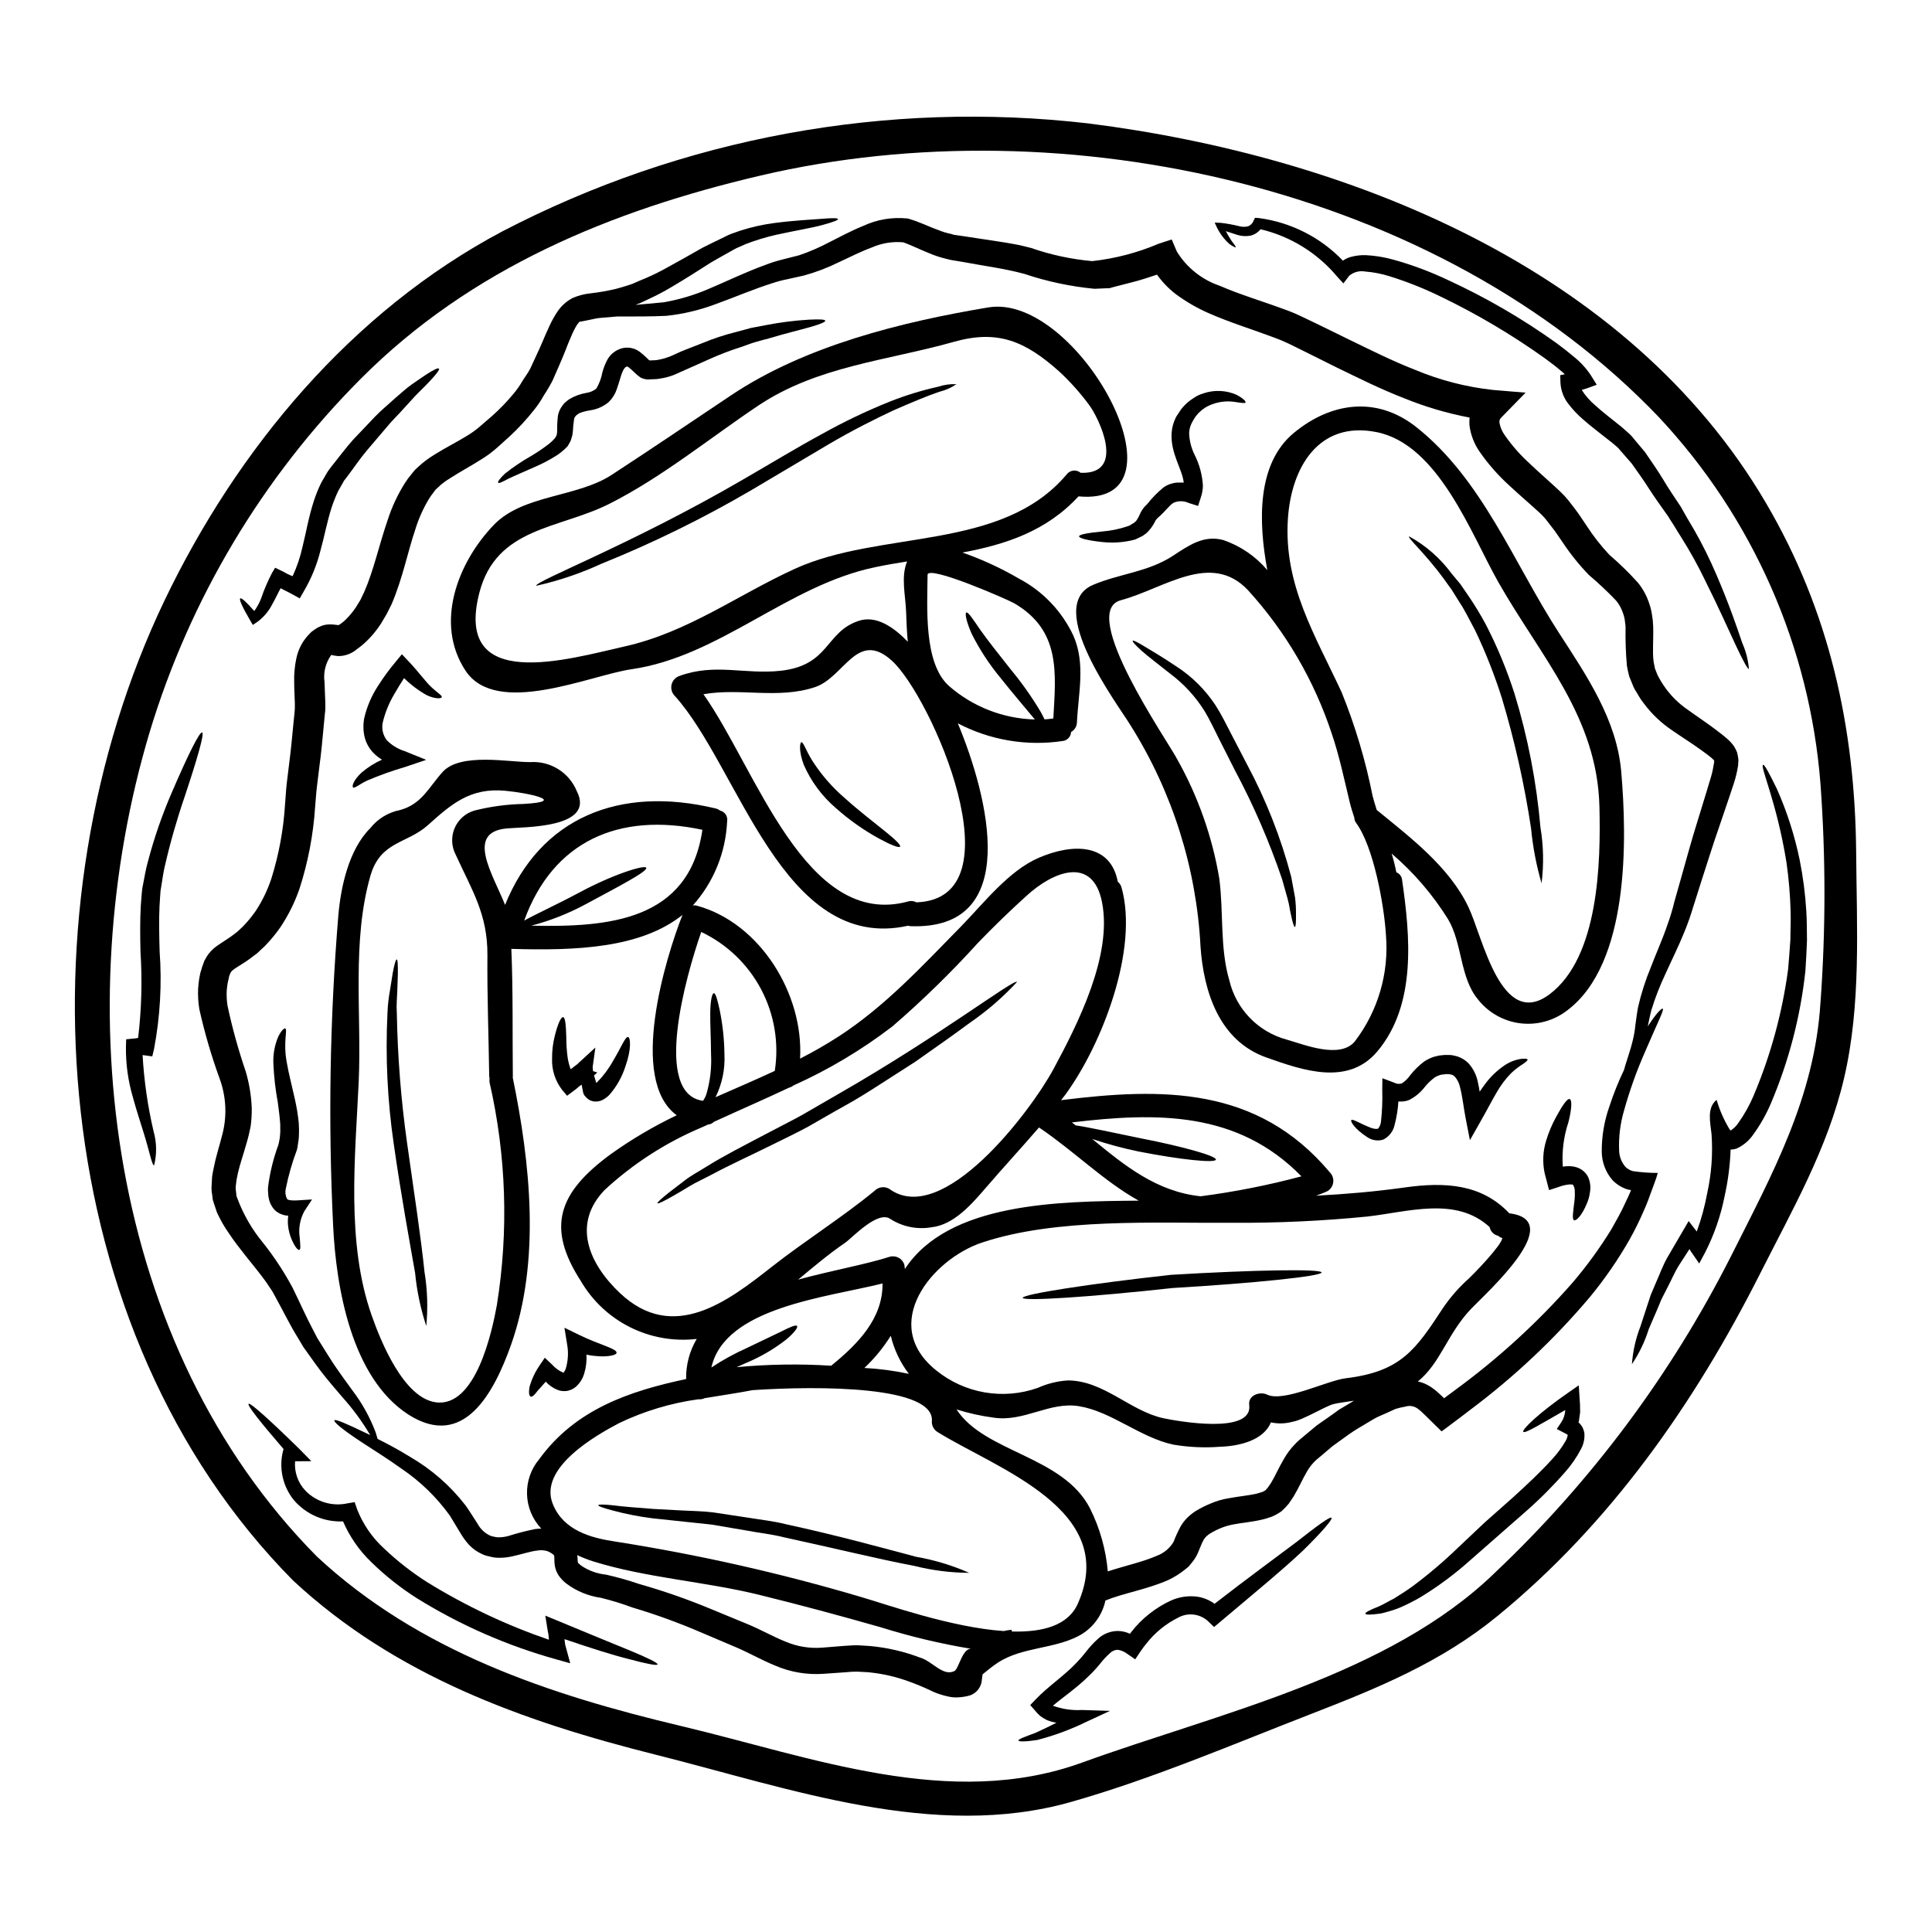 <?xml version="1.0" encoding="UTF-8"?>
<!-- Uploaded to: SVG Repo, www.svgrepo.com, Generator: SVG Repo Mixer Tools -->
<svg fill="#000000" width="800px" height="800px" version="1.1" viewBox="144 144 512 512" xmlns="http://www.w3.org/2000/svg">
 <g>
  <path d="m441.02 303.07c-11.414 3.047 12.555 37.457 14.957 42.152 5.504 9.793 9.273 20.469 11.141 31.551 1.18 8.848 0.121 18.387 2.66 26.992 0.875 3.754 2.754 7.203 5.434 9.973 2.68 2.773 6.059 4.769 9.781 5.769 4.606 1.316 14.082 5.199 18.027 0.508 6.184-8.078 9.129-18.172 8.266-28.305-0.48-7.832-3.258-23.316-7.894-29.625v-0.004c-0.305-0.391-0.473-0.875-0.477-1.371-0.449-1.379-0.895-2.754-1.223-4.125-1.465-6.07-2.754-12.258-4.754-18.145l-0.004-0.004c-4.644-14.094-12.207-27.051-22.195-38.023-9.836-10.438-22.27-0.395-33.719 2.656zm132.61 45.289c1.574 18.086 2.211 50.941-14.258 63.371v-0.004c-3.535 2.766-8.023 4.008-12.477 3.457-4.453-0.547-8.504-2.844-11.262-6.383-4.812-5.828-4.066-14.859-7.918-21.254-4.059-6.508-9.09-12.355-14.918-17.34 0.504 1.629 0.922 3.289 1.25 4.965 0.863 0.336 1.457 1.137 1.527 2.062 2.121 14.703 3.887 32.941-6.547 45.379-7.742 9.207-19.641 5.117-29.477 1.613-12.438-4.426-16.562-17.398-17.402-29.355h0.004c-1.07-20.781-7.438-40.941-18.5-58.566-3.231-5.379-23.203-31.656-9.984-37.305 7.055-2.992 14.527-3.379 21.133-7.684 4.215-2.754 8.191-5.621 13.422-4.184 4.519 1.559 8.535 4.305 11.629 7.953-2.363-12.738-2.871-28.191 7.055-36.379 9.773-8.074 21.883-9.84 32.379-1.555 17.547 13.84 25.914 36.172 37.844 54.559 7.324 11.328 15.262 22.895 16.5 36.648zm-18.949 59.113c13.062-9.863 13.543-34.977 13.184-49.684-0.566-23.824-15.453-39.578-26.812-59.547-7.176-12.676-15.844-36.469-32.254-39.727-15.398-3.082-22.633 9.473-23.496 23.047-1.133 17.461 7.234 30.762 14.293 46.008l-0.008-0.004c3.574 8.844 6.305 18 8.16 27.352 0.332 1.254 0.688 2.484 1.105 3.738 8.848 7.234 19.25 15.094 24.301 25.738 3.816 7.996 8.668 32.75 21.527 23.078z"/>
  <path d="m311.55 219.25 0.062-0.031 0.395-0.176 1.574-0.688v-0.004c2.055-0.812 4.062-1.742 6.012-2.781 3.586-1.941 7.172-3.977 10.551-5.902 1.73-0.898 3.465-1.703 5.117-2.512 0.867-0.395 1.523-0.809 2.512-1.18 0.789-0.27 1.613-0.566 2.391-0.84v-0.004c2.961-0.953 6.004-1.633 9.086-2.031 5.441-0.715 9.625-0.867 12.434-1.105s4.328-0.238 4.398 0.059c0.066 0.301-1.348 0.809-4.125 1.574-2.777 0.766-6.965 1.438-12.137 2.57h-0.004c-2.812 0.629-5.574 1.469-8.266 2.512-0.746 0.332-1.496 0.688-2.301 1.016-0.598 0.273-1.438 0.809-2.152 1.18-1.523 0.84-3.078 1.734-4.691 2.66-3.199 2.035-6.606 4.246-10.582 6.578h-0.004c-1.941 1.16-3.949 2.211-6.004 3.152l-1.574 0.746-0.395 0.18c-0.148 0.059 0.027 0-0.359 0.176l-0.238 0.062-0.84 0.328c2.394-0.207 4.996-0.418 7.566-0.688 4.25-0.75 8.395-2.016 12.344-3.762 4.43-1.855 9.18-4.215 14.742-6.219h-0.004c1.406-0.539 2.844-0.988 4.301-1.348 1.438-0.359 2.902-0.746 4.363-1.105h0.004c2.75-0.93 5.418-2.082 7.981-3.441 2.809-1.402 5.738-3.016 9.055-4.359 3.656-1.703 7.707-2.383 11.719-1.969l0.148 0.027 0.117 0.031c3.109 0.898 5.531 2.18 7.871 2.988 1.102 0.461 2.246 0.812 3.414 1.047l0.789 0.238 1.051 0.148 2.059 0.301c2.754 0.418 5.562 0.836 8.402 1.281l2.148 0.332 2.242 0.395c1.406 0.238 2.961 0.625 4.484 1.016 5.246 1.828 10.699 3 16.23 3.496 6.062-0.664 11.996-2.215 17.605-4.602l3.469-1.137 1.379 3.231c2.625 4.254 6.652 7.457 11.391 9.055 5.231 2.297 10.996 3.977 17.039 6.215 1.57 0.551 3.106 1.191 4.606 1.914l4.242 2.031c2.844 1.406 5.68 2.777 8.551 4.184 5.68 2.754 11.359 5.621 17.188 7.871v0.004c6.637 2.793 13.645 4.606 20.805 5.379l8.582 0.715-6.188 6.336c-0.715 0.715-0.746 0.84-0.746 1.574l-0.004 0.004c0.211 1.207 0.691 2.352 1.406 3.344 1.926 2.769 4.16 5.309 6.664 7.566 2.543 2.453 5.231 4.723 8.016 7.352h-0.004c0.793 0.746 1.535 1.543 2.215 2.394l1.645 2.121c1.074 1.375 2.121 3.051 3.168 4.574 1.777 2.746 3.797 5.328 6.039 7.715 2.688 2.305 5.223 4.777 7.59 7.41 1.352 1.68 2.375 3.598 3.019 5.652 0.305 0.875 0.523 1.773 0.656 2.688 0.188 1.027 0.301 2.066 0.332 3.109 0.117 3.734-0.238 6.875 0.117 9.445l0.359 1.824c0.238 0.57 0.449 1.105 0.656 1.676 0.637 1.266 1.379 2.477 2.219 3.617 1.59 2.176 3.543 4.066 5.766 5.59 2.336 1.703 4.898 3.379 7.383 5.258l1.762 1.348c0.66 0.57 1.223 0.957 1.969 1.703 0.383 0.391 0.742 0.801 1.078 1.23 0.367 0.562 0.676 1.164 0.926 1.789 0.164 0.648 0.281 1.305 0.359 1.969l-0.09 1.555c-0.25 1.57-0.621 3.121-1.105 4.637-0.445 1.371-0.891 2.719-1.344 4.035-0.898 2.602-1.762 5.172-2.602 7.652-1.762 5.023-3.199 9.777-4.691 14.32-0.719 2.336-1.469 4.606-2.152 6.785v-0.004c-0.648 2.199-1.406 4.367-2.273 6.488-1.703 4.215-3.543 7.832-5.082 11.273-1.48 3.109-2.731 6.328-3.738 9.621-0.395 1.496-0.625 2.777-0.957 4.305 2.269-3.5 3.68-4.902 3.977-4.691 0.418 0.27-1.316 3.543-4.691 11.414v0.004c-2.223 5.039-4.082 10.234-5.562 15.543-1.004 3.414-1.449 6.969-1.312 10.523 0.023 1.641 0.625 3.215 1.703 4.453 0.547 0.523 1.215 0.902 1.945 1.105 2.188 0.316 4.394 0.473 6.602 0.477-0.449 1.707-1.285 3.707-1.969 5.625-0.332 0.895-0.746 2.121-1.047 2.777-0.301 0.656-0.539 1.223-0.789 1.824h0.004c-1.109 2.551-2.344 5.047-3.707 7.477-3.043 5.328-6.535 10.387-10.434 15.125-9.445 11.199-20.145 21.281-31.883 30.043-0.789 0.598-1.609 1.223-2.422 1.855-1.523 1.133-3.019 2.238-4.547 3.406-0.203 0.062-0.418 0.453-0.594 0.273l-0.539-0.539-1.074-1.047-2.152-2.121-1.223-1.18v-0.004c-0.305-0.309-0.637-0.59-0.988-0.84-0.965-0.859-2.312-1.145-3.543-0.746-0.867 0.148-1.723 0.348-2.566 0.598-0.93 0.418-1.828 0.84-2.754 1.254-0.93 0.418-1.918 0.789-2.844 1.316-0.926 0.527-1.855 1.109-2.809 1.676-0.957 0.566-1.883 1.105-2.805 1.703-0.926 0.598-1.828 1.281-2.754 1.941-0.93 0.656-1.855 1.348-2.781 2.004-0.867 0.715-1.734 1.465-2.598 2.211l-1.32 1.105h-0.004c-0.41 0.324-0.789 0.688-1.133 1.078-0.656 0.711-1.227 1.492-1.707 2.332-1.105 1.855-2.062 4.125-3.543 6.609-0.395 0.625-0.867 1.281-1.281 1.91v-0.004c-0.582 0.703-1.215 1.359-1.887 1.969-0.809 0.586-1.68 1.078-2.602 1.465-0.789 0.238-1.617 0.566-2.332 0.715-2.934 0.719-5.562 0.871-7.922 1.348h0.004c-1.066 0.199-2.106 0.5-3.109 0.898-1.035 0.418-2.035 0.918-2.992 1.496-1.762 1.18-1.789 1.699-3.254 5.199-0.391 0.887-0.906 1.711-1.527 2.453l-0.926 1.133-1.074 0.871v-0.004c-1.352 1.082-2.828 1.996-4.398 2.723-5.797 2.512-11.809 3.438-16.559 5.379-0.867 4.117-3.562 7.617-7.324 9.508-6.691 3.379-14.707 2.844-21.047 6.875-0.715 0.48-1.438 0.988-2.184 1.574l-2.004 1.613-0.176 1.344c-0.082 1.898-1.297 3.559-3.078 4.215-1.062 0.312-2.156 0.492-3.262 0.539-0.891 0.051-1.789-0.031-2.66-0.242-1.32-0.281-2.609-0.691-3.852-1.223-1.91-0.934-3.871-1.773-5.863-2.512-3.699-1.418-7.57-2.324-11.512-2.691-0.957-0.059-1.883-0.086-2.805-0.148-0.961-0.012-1.922 0.039-2.875 0.148-2.031 0.148-4.035 0.273-6.008 0.422h0.004c-4.418 0.32-8.848-0.43-12.914-2.188-3.797-1.574-6.906-3.379-10.195-4.781-3.285-1.406-6.453-2.754-9.566-4.066-5.883-2.531-11.914-4.719-18.059-6.543-2.734-1.02-5.527-1.879-8.367-2.57-3.305-0.469-6.441-1.766-9.113-3.769-0.797-0.617-1.496-1.352-2.066-2.184-0.645-0.992-1.016-2.137-1.074-3.316l-0.059-1.73c0-0.148-0.121-0.207-0.121-0.332h-0.004c-0.52-0.453-1.117-0.809-1.762-1.047-0.816-0.234-1.672-0.285-2.508-0.148-1.945 0.207-4.16 0.984-6.641 1.523-1.34 0.32-2.719 0.453-4.098 0.395-0.707-0.035-1.41-0.156-2.09-0.359-0.695-0.117-1.371-0.336-2.004-0.656-1.273-0.578-2.418-1.402-3.375-2.418-0.789-0.867-1.488-1.809-2.09-2.812-1.02-1.703-2.004-3.348-2.965-4.898-3.496-4.871-7.828-9.082-12.793-12.438-4.125-2.961-7.715-5.141-10.434-6.934-5.473-3.586-7.652-5.531-7.383-5.902 0.27-0.375 2.844 0.719 8.73 3.543 0.207 0.117 0.477 0.238 0.715 0.359v-0.008c-0.035-0.066-0.066-0.137-0.09-0.207-2.07-3.473-4.473-6.738-7.172-9.746-1.734-2.062-3.738-4.301-5.801-6.996-1.043-1.375-2.004-2.719-3.047-4.184-0.508-0.719-1.047-1.469-1.574-2.211-0.48-0.84-0.988-1.676-1.496-2.512-2.148-3.469-3.887-7.117-5.981-10.883l-0.789-1.434-0.84-1.227c-0.598-0.984-1.254-1.824-1.883-2.66-1.254-1.672-2.809-3.543-4.305-5.441-1.496-1.898-3.078-3.887-4.543-6.129h0.004c-0.793-1.129-1.516-2.312-2.156-3.539-0.297-0.656-0.684-1.254-0.953-1.969l-0.746-2.242-0.18-0.566-0.086-0.27c-0.031-0.09-0.09-0.422-0.09-0.422v-0.117l-0.121-0.988h-0.004c-0.133-0.711-0.184-1.43-0.148-2.148 0.031-0.871 0.09-1.766 0.148-2.633 0.121-0.809 0.273-1.496 0.418-2.242 0.57-2.957 1.469-5.68 2.125-8.266v-0.004c1.465-5.078 1.266-10.496-0.566-15.457-2.18-5.984-3.969-12.105-5.356-18.324-0.309-1.836-0.418-3.699-0.328-5.559 0.121-0.988 0.148-1.914 0.363-2.961l0.234-1.18 0.195-0.602 0.238-0.836c0.207-0.57 0.395-1.137 0.625-1.734 0.332-0.566 0.656-1.18 1.016-1.703h0.004c0.426-0.527 0.887-1.027 1.379-1.492 0.422-0.371 0.871-0.715 1.344-1.02 1.613-1.105 2.805-1.789 4.004-2.719l0.898-0.688 0.18-0.148 0.508-0.477v-0.004c0.605-0.527 1.172-1.098 1.699-1.703 0.965-1.066 1.852-2.195 2.664-3.379 1.695-2.609 3.051-5.422 4.035-8.371 2.016-6.426 3.242-13.07 3.648-19.789 0.176-1.824 0.203-3.379 0.445-5.473 0.211-1.762 0.418-3.586 0.656-5.375 0.48-3.648 0.789-7.148 1.137-10.703l0.273-2.664c0.027-0.395 0.086-0.926 0.086-1.254v-1.281c-0.031-1.613-0.176-3.543-0.176-5.512v-0.004c-0.066-2.125 0.125-4.254 0.566-6.336 0.512-2.535 1.773-4.856 3.617-6.664l0.359-0.363 0.207-0.176 0.105-0.047 0.059-0.059c0.145-0.121 0.293-0.23 0.449-0.332l0.566-0.359 0.273-0.18c0.281-0.145 0.57-0.277 0.867-0.395 0.598-0.25 1.234-0.398 1.883-0.445 0.508-0.035 1.02-0.027 1.523 0.027l1.316 0.148 0.117-0.086v0.004c0.676-0.422 1.301-0.926 1.855-1.496 0.973-0.965 1.848-2.027 2.602-3.168l1.18-1.918 1.016-2.121c2.539-5.797 3.938-12.465 6.215-19.07 1.109-3.445 2.644-6.742 4.574-9.805 0.5-0.797 1.062-1.555 1.676-2.273l0.445-0.57 0.238-0.27 0.09-0.121 0.062-0.086 0.234-0.238 0.898-0.84h0.004c0.688-0.641 1.414-1.238 2.18-1.789 0.867-0.66 1.555-1.02 2.301-1.527 2.902-1.789 5.711-3.199 8.191-4.723 1.148-0.676 2.238-1.445 3.262-2.305 1.18-1.016 2.301-2 3.469-2.988l-0.004 0.004c2.078-1.844 4.004-3.844 5.773-5.981 0.859-1.027 1.629-2.129 2.297-3.289 0.688-1.133 1.523-2.18 2.125-3.379 1.105-2.481 2.238-4.723 3.316-7.293 0.508-1.223 1.078-2.539 1.703-3.856l0.004-0.004c0.609-1.371 1.34-2.688 2.18-3.934 1.035-1.535 2.445-2.781 4.098-3.617 1.449-0.613 2.981-1.012 4.543-1.18 2.344-0.262 4.668-0.668 6.961-1.227 1.105-0.301 2.184-0.598 3.231-0.957l0.789-0.27zm41.559 212.99c-6.578 3.109-13.277 6.012-19.914 9.055-0.41 0.422-0.961 0.676-1.551 0.715-0.57 0.27-1.141 0.539-1.734 0.789v-0.004c-9.457 3.988-18.145 9.594-25.68 16.566-8.66 8.992-4.246 19.461 4.066 27.32 14.137 13.336 28.637 2.152 40.234-6.961 8.91-6.996 18.535-12.988 27.293-20.18v-0.004c1.012-1 2.559-1.207 3.797-0.508 14.168 10.434 37.52-20.508 43.586-31.746 6.422-11.926 15.602-30.012 12.855-44.121-2.426-12.492-12.988-8.266-20.152-1.645-4.394 3.981-8.609 8.074-12.707 12.32l0.004-0.004c-7.109 7.852-14.695 15.262-22.715 22.18-8.113 6.219-16.922 11.473-26.25 15.66-0.324 0.277-0.715 0.473-1.133 0.566zm-120.79-115.03-0.227 0.133-0.027 0.027c0.035-0.023 0.074-0.031 0.117-0.027zm365.97 28.469c-0.031-0.09-0.059-0.062-0.031-0.121 0.027-0.059-0.09-0.059-0.09-0.117s-0.27-0.273-0.395-0.395c-0.273-0.301-0.898-0.715-1.348-1.105l-1.762-1.281c-2.269-1.645-4.781-3.199-7.41-5.027-2.91-1.934-5.469-4.348-7.566-7.144l-0.84-1.133-0.625-1.016-0.602-1.02-0.328-0.508-0.145-0.27h0.004c-0.055-0.07-0.094-0.152-0.125-0.238l-0.031-0.09-0.086-0.148-1.137-2.777c-0.273-0.957-0.449-1.914-0.629-2.871-0.297-3.371-0.418-6.754-0.355-10.137 0-0.789-0.152-1.18-0.18-1.793v-0.004c-0.102-0.746-0.293-1.477-0.566-2.18-0.395-1.148-0.992-2.215-1.766-3.148-2.281-2.383-4.688-4.648-7.207-6.781-2.578-2.668-4.91-5.566-6.961-8.66-0.988-1.375-1.797-2.719-2.934-4.125l-1.645-2.121c-0.461-0.535-0.949-1.043-1.465-1.527-2.481-2.297-5.32-4.691-8.074-7.262-2.973-2.695-5.633-5.727-7.918-9.027-1.426-2.062-2.336-4.438-2.648-6.926-0.051-0.688-0.039-1.375 0.031-2.062-5.977-1.137-11.828-2.871-17.461-5.172-6.246-2.422-12.074-5.352-17.816-8.133-2.836-1.406-5.648-2.809-8.457-4.215l-4.191-2.066c-1.305-0.625-2.641-1.184-4.008-1.672-5.562-2.094-11.566-3.918-17.398-6.492l0.004 0.004c-3.012-1.34-5.867-3.004-8.52-4.961-1.91-1.465-3.594-3.211-4.992-5.172-2.18 0.715-4.363 1.465-6.426 1.969-1.523 0.395-3.047 0.789-4.574 1.18l-1.137 0.301-0.117 0.059-0.449 0.09h-0.527l-0.656 0.031-2.688 0.117c-6.309-0.602-12.527-1.922-18.535-3.934-5.352-1.465-11.121-2.18-16.621-3.227l-2.039-0.332-1.016-0.18-1.18-0.297h-0.004c-1.492-0.355-2.953-0.836-4.363-1.438-2.688-1.078-4.992-2.242-6.902-2.902h-0.004c-2.84-0.262-5.699 0.203-8.312 1.348-2.934 1.074-5.828 2.57-8.758 3.918-2.977 1.473-6.09 2.66-9.297 3.539-1.469 0.328-2.902 0.625-4.305 0.957-1.348 0.262-2.676 0.609-3.977 1.047-5.231 1.645-10.07 3.766-14.738 5.441h0.004c-4.301 1.652-8.801 2.738-13.383 3.227-4.359 0.211-7.828 0.148-10.938 0.18h-2.215l-1.969 0.176c-1.254 0.121-2.422 0.152-3.469 0.332-1.914 0.418-3.406 0.715-4.484 0.898-0.207 0.238-0.395 0.48-0.629 0.789-0.594 0.984-1.113 2.016-1.551 3.082-0.48 1.105-0.988 2.301-1.469 3.617-0.984 2.512-2.238 5.289-3.406 7.977h0.004c-0.703 1.371-1.484 2.699-2.336 3.981-0.754 1.367-1.625 2.664-2.602 3.883-1.965 2.496-4.125 4.836-6.453 6.996-1.137 1.016-2.242 2.031-3.379 3.051-1.312 1.156-2.723 2.199-4.219 3.109-2.805 1.789-5.586 3.258-8.07 4.871-0.598 0.395-1.316 0.809-1.703 1.133-0.547 0.379-1.059 0.812-1.523 1.289l-0.789 0.715v0.031l-0.086 0.086-0.148 0.211-0.301 0.395v0.004c-0.426 0.531-0.82 1.09-1.18 1.672-1.547 2.559-2.773 5.301-3.648 8.16-2.031 6.012-3.312 12.828-6.273 19.789l-1.289 2.566-1.523 2.57h0.004c-1.16 1.809-2.543 3.469-4.113 4.934-0.695 0.668-1.449 1.277-2.246 1.82-1.367 1.191-3.117 1.848-4.93 1.855-0.445-0.031-0.883-0.09-1.32-0.18l-0.566-0.121-0.059 0.062c-1.477 2.082-2.098 4.648-1.73 7.172 0.027 1.676 0.148 3.41 0.207 5.441v1.438-0.004c-0.004 0.504-0.047 1.004-0.121 1.496l-0.27 2.836c-0.359 3.766-0.684 7.566-1.18 11.09-0.238 1.824-0.449 3.617-0.66 5.41-0.203 1.523-0.297 3.543-0.473 5.289v0.008c-0.477 7.383-1.871 14.68-4.144 21.723-1.238 3.578-2.926 6.984-5.019 10.137-1.109 1.602-2.34 3.121-3.68 4.539-0.684 0.789-1.254 1.18-1.883 1.824l-0.449 0.422-0.117 0.117-0.27 0.207-0.062 0.059-0.301 0.211-1.105 0.836c-1.438 1.105-3.148 2.062-4.242 2.809-0.207 0.18-0.539 0.359-0.629 0.48s-0.234 0.207-0.328 0.328l0.004 0.004c-0.059 0.133-0.141 0.254-0.242 0.355l-0.211 0.598-0.117 0.301-0.117 0.598-0.273 1.18c-0.117 0.566-0.145 1.254-0.234 1.855h-0.004c-0.074 1.348-0.012 2.699 0.184 4.035 1.258 5.918 2.875 11.758 4.832 17.484 0.934 3.148 1.473 6.402 1.609 9.684 0.027 1.652-0.074 3.301-0.297 4.934-0.293 1.523-0.66 3.031-1.109 4.516-0.789 2.871-1.73 5.441-2.269 7.871-0.117 0.57-0.27 1.227-0.359 1.762-0.059 0.449-0.09 0.93-0.176 1.406-0.07 0.609-0.051 1.223 0.059 1.828l0.09 0.984 0.055 0.148 0.121 0.359 0.004-0.004c1.602 4.363 3.938 8.418 6.906 11.992 2.945 3.715 5.555 7.688 7.797 11.867 1.945 3.938 3.59 7.742 5.293 10.91 0.418 0.84 0.84 1.645 1.254 2.422 0.48 0.789 0.957 1.555 1.434 2.301 0.93 1.527 1.887 2.992 2.719 4.305 1.762 2.66 3.562 5.051 5.144 7.266h0.004c2.582 3.391 4.66 7.141 6.168 11.129 0.207 0.656 0.359 1.223 0.508 1.73 2.453 1.227 5.32 2.719 8.609 4.754h-0.004c5.707 3.309 10.715 7.695 14.742 12.914 1.105 1.574 2.152 3.285 3.148 4.812v0.004c0.742 1.375 1.906 2.481 3.316 3.148 0.348 0.141 0.707 0.238 1.078 0.297 0.367 0.109 0.75 0.16 1.137 0.152 0.867 0.008 1.73-0.102 2.57-0.328 2.348-0.746 4.734-1.363 7.148-1.855 0.543-0.074 1.09-0.113 1.641-0.121-4.832-5.109-5.066-13.027-0.539-18.41 9.629-13.246 23.914-18.027 38.922-21.227-0.066-3.734 0.906-7.414 2.809-10.629-6.062 0.703-12.203-0.375-17.664-3.109s-10.004-7-13.074-12.281c-9.18-14.23-5.953-23.375 7.949-33.57 5.516-3.945 11.367-7.394 17.488-10.316-12.887-9.414-2.934-41.758 1.523-53.09-11.086 8.848-28.25 9.504-45.348 8.996 0.477 11.242 0.27 22.66 0.395 33.852 0.031 0.086-0.027 0.145-0.027 0.234 4.664 22.691 7.441 48.609-0.48 70.938-4.457 12.477-12.434 27.828-27.176 18.383-15.156-9.777-19.164-33.852-19.941-50.074-1.336-27.383-0.875-54.824 1.375-82.145 0.656-7.625 2.777-17.52 8.488-23.199 1.973-2.481 4.762-4.176 7.871-4.781 5.766-1.574 7.621-6.043 11.27-10.078 4.723-5.262 17.938-2.539 23.289-2.629 5.324-0.328 10.266 2.773 12.285 7.711 5.082 9.926-14.262 9.445-18.566 9.867-10.996 1.016-3.707 12.105-0.445 20.266 9.324-23.051 30.219-31.715 55.812-25.555 0.426 0.109 0.828 0.301 1.18 0.566 1.273 0.305 2.09 1.551 1.855 2.836-0.363 8.262-3.574 16.141-9.09 22.305 0.398-0.059 0.801-0.027 1.184 0.09 16.648 4.602 28.219 23.375 27.234 40.504h-0.004c3.496-1.777 6.898-3.734 10.195-5.859 12.406-8.043 22.238-18.77 32.523-29.234 5.902-6.043 12.523-14.648 20.469-18.105 9.324-4.035 19.102-3.766 21.012 6.297h-0.004c0.473 0.391 0.816 0.91 0.988 1.496 4.633 16.383-5.168 41.723-14.914 55.004-0.359 0.477-0.746 0.926-1.105 1.406 26.695-3.316 52.012-3.797 71.266 19.16v0.004c0.672 0.695 0.992 1.656 0.867 2.613-0.121 0.961-0.672 1.812-1.496 2.316-1.016 0.48-2.031 0.84-3.051 1.223 7.805-0.418 15.637-1.074 23.469-2.18 10.578-1.496 20.352-0.984 27.738 6.844 15.371 1.887-5.856 20.859-10.07 25.262-6.336 6.609-8.133 14.441-14.168 19.312l-0.004 0.004c0.059 0.023 0.117 0.031 0.18 0.027 0.812 0.18 1.598 0.469 2.332 0.863 0.648 0.332 1.262 0.727 1.828 1.184 0.5 0.379 0.98 0.789 1.434 1.223l1.043 0.988c0.035 0.031 0.09 0.148 0.152 0.148l0.086-0.059 0.031-0.031 0.273-0.207 2.418-1.789-0.004-0.004c11.441-8.348 21.93-17.934 31.273-28.578 3.769-4.422 7.191-9.129 10.234-14.078 1.32-2.363 2.629-4.606 3.648-6.906 0.27-0.566 0.539-1.105 0.789-1.672l0.332-0.746c0.117-0.359 0.445-0.867 0.418-1.105l-0.004-0.004c-0.355-0.031-0.707-0.102-1.047-0.211-1.48-0.492-2.816-1.348-3.887-2.484-1.793-2.102-2.777-4.769-2.781-7.531-0.02-4.074 0.668-8.121 2.035-11.957 1.078-3.312 2.375-6.547 3.883-9.684 0.09-0.395 0.18-0.719 0.301-1.105 0.598-2.004 1.438-4.273 2.004-6.691 0.328-1.328 0.559-2.68 0.688-4.039 0.203-1.348 0.395-3.148 0.715-4.781 0.816-3.555 1.926-7.035 3.32-10.402 1.375-3.617 3.078-7.383 4.426-11.301h-0.004c0.75-2.047 1.379-4.133 1.887-6.246 0.625-2.184 1.254-4.426 1.91-6.758 1.32-4.66 2.66-9.656 4.246-14.676 0.789-2.512 1.555-5.082 2.363-7.711 0.395-1.285 0.789-2.602 1.18-3.918 0.344-1.188 0.605-2.398 0.785-3.617 0.012-0.195 0.035-0.383 0.074-0.574zm-56.168 126.41c-0.414-0.105-0.793-0.312-1.105-0.598-1.145-0.246-2.027-1.152-2.246-2.297-8.934-8.223-21.613-4.008-32.551-2.781v-0.004c-11.754 1.16-23.562 1.711-35.375 1.645-20.629 0.148-46.785-1.348-66.574 5.231-13.301 4.426-27.352 21.648-12.203 33.852 7.562 6.152 17.781 7.918 26.965 4.664 2.512-1.129 5.207-1.797 7.957-1.969 9.473 0 16.5 8.102 25.316 10.012 3.543 0.746 23.797 4.457 22.75-3.543-0.332-2.57 2.871-3.617 4.723-2.719 4.363 2.121 15.875-3.707 20.859-4.328 14.676-1.762 18.535-7.594 25.797-18.652 1.953-2.875 4.254-5.496 6.852-7.801 1.035-0.965 8.684-8.766 8.836-10.711zm-40.148 43.629c0.27-0.176 0.539-0.328 0.84-0.508-2.363 0.332-4.574 0.656-5.445 0.898-2.269 0.598-8.012 4.215-10.793 4.664v-0.004c-1.879 0.535-3.859 0.594-5.766 0.18-1.914 4.637-8.043 6.277-13.48 6.461v-0.004c-4.144 0.32-8.309 0.129-12.406-0.566-8.762-1.887-16.324-8.73-24.871-10.164-7.871-1.348-14.617 4.242-22.719 3.016-3.34-0.434-6.633-1.164-9.84-2.18 7.383 11.449 28.312 12.285 35.426 26.336h-0.004c2.578 5.191 4.16 10.816 4.664 16.59 4.84-1.574 9.297-2.512 13.031-4.152h0.004c1.836-0.695 3.387-1.988 4.394-3.676 0.531-1.395 1.148-2.754 1.855-4.07 0.488-0.852 1.09-1.637 1.789-2.328 0.652-0.637 1.363-1.207 2.121-1.707 1.344-0.824 2.754-1.535 4.215-2.121 1.457-0.617 2.984-1.059 4.547-1.312 2.836-0.539 5.469-0.746 7.562-1.254 0.539-0.121 0.898-0.301 1.375-0.422 0.477-0.121 0.449-0.297 0.789-0.359l0.715-0.789 0.84-1.223c1.133-1.855 2.121-4.215 3.543-6.578h-0.004c0.746-1.281 1.637-2.469 2.66-3.543 0.469-0.527 0.977-1.016 1.523-1.465l1.465-1.223c0.957-0.789 1.914-1.574 2.871-2.394 1.016-0.715 2.004-1.434 3.019-2.121 1.016-0.688 1.969-1.406 2.961-2.121 1.055-0.645 2.102-1.273 3.117-1.859zm-55.512-70.023c11.059 2.152 19.973 4.664 19.762 5.621-0.207 0.957-9.328 0.031-20.469-2.152-4.16-0.855-8.262-1.961-12.285-3.32 8.637 7.117 17.098 13.961 28.695 15.184v0.004c9.016-1.172 17.945-2.938 26.73-5.289-16.926-17.32-38.324-16.98-60.836-14.289 0.328 0.27 0.688 0.535 1.016 0.789 3.516 0.492 10.031 1.957 17.387 3.453zm-0.688 16.492c-9.207-5.117-16.895-12.941-26.426-19.398-4.606 5.348-9.418 10.547-14.02 15.902-3.648 4.215-8.461 9.922-14.496 10.551v0.004c-3.762 0.641-7.633-0.137-10.852-2.188-3.32-2.422-10.078 4.938-11.992 6.277-4.301 2.934-8.367 6.367-12.465 9.777 8.852-2.422 17.883-4.008 24.305-6.07v0.004c1.676-0.453 3.398 0.535 3.856 2.211 0.059 0.359 0.09 0.688 0.117 1.047 11.516-17.629 40.688-17.93 61.973-18.117zm-16.172 106.87c11.211-24.93-21.496-35.84-37.102-45.527-0.953-0.566-1.543-1.59-1.559-2.695 1.18-9.625-30.074-9.598-47.504-8.43-4.094 0.789-8.367 1.406-12.676 2.121l0.004-0.004c-0.531 0.254-1.121 0.359-1.707 0.305-7.266 1.004-14.336 3.129-20.953 6.297-5.981 3.148-21.496 11.84-17.605 21.465 2.809 6.996 10.105 8.996 16.621 9.953 21.98 3.453 43.711 8.355 65.047 14.676 6.816 1.969 23.852 8.074 37.812 9.027v0.004c0.699-0.172 1.41-0.281 2.125-0.332l0.031 0.449c8.109 0.23 14.863-1.531 17.465-7.301zm-30.344 13.484c0.598-0.988 1.316-1.703 2.184-1.574-8.152-1.352-16.207-3.269-24.094-5.738-10.703-3.051-21.465-5.953-32.273-8.609-14.289-3.5-29.98-4.488-43.91-8.848h-0.004c-1.43-0.453-2.828-1.004-4.188-1.645l0.09 0.715c-0.008 0.289 0.004 0.578 0.031 0.867 0.145 0.715-0.148 0.207 0.957 1.223 1.957 1.316 4.203 2.125 6.547 2.363 3.012 0.676 5.984 1.516 8.906 2.516 6.383 1.812 12.652 3.996 18.777 6.543 3.227 1.316 6.519 2.688 9.922 4.094 3.406 1.406 6.691 3.289 9.898 4.574 3.109 1.332 6.492 1.887 9.863 1.617 1.969-0.18 3.977-0.301 6.008-0.48 1.078-0.031 2.121-0.18 3.258-0.148s2.238 0.148 3.379 0.207h-0.004c4.547 0.418 9.012 1.453 13.273 3.082 3.148 0.895 6.039 5.078 9.055 3.543 0.699-0.316 1.367-2.641 2.324-4.293zm-14.406-74.465c-2.277-2.988-3.91-6.422-4.785-10.078-1.961 3.129-4.309 5.992-6.992 8.523 3.961 0.211 7.898 0.73 11.777 1.562zm-20.57-2.152c7.086-5.769 13.695-12.496 13.602-21.793-14.957 3.734-41.762 6.336-45.352 22.242h0.035c2.934-1.945 6.023-3.644 9.238-5.082 3.613-1.734 6.844-3.289 9.234-4.426 2.336-1.18 3.887-1.855 4.188-1.469 0.305 0.387-0.719 1.766-2.809 3.543-2.809 2.203-5.863 4.066-9.102 5.555-1.434 0.656-2.809 1.254-4.125 1.828v-0.004c8.34-0.789 16.73-0.918 25.09-0.387zm-14.957-78.141 0.004-0.004c1.148-7.414-0.129-15-3.641-21.633-3.512-6.633-9.074-11.949-15.852-15.168-4.215 12.078-12.828 42.93 0.477 44.754 0.375-0.555 0.68-1.16 0.895-1.797 1-3.434 1.414-7.008 1.227-10.578-0.027-4.328-0.27-8.34-0.207-11.301 0.059-2.961 0.48-4.844 0.957-4.844s0.961 1.766 1.574 4.606l-0.004-0.004c0.77 3.801 1.18 7.664 1.227 11.543 0.207 3.945-0.609 7.875-2.363 11.414 5.223-2.293 10.516-4.562 15.723-6.984zm-19.18-63.879c-22.27-4.75-39.641 3.109-47.23 24.066 2.906-1.641 8.461-4.152 14.5-7.383 9.211-4.961 17.578-7.504 17.848-6.606 0.332 0.984-7.023 4.781-16.227 9.746l-0.004-0.004c-4.504 2.422-9.281 4.297-14.23 5.59 20.5 0.449 41.816-1.254 45.344-25.41zm-47.531-6.844c12.227-0.656 1.133-2.961-4.723-3.496-9.301-0.871-14.293 3.543-20.57 9.176-5.512 4.902-12.492 4.156-15.152 13.332-4.996 17.43-2.301 36.68-3.109 54.617-0.926 19.941-3.348 42.719 3.438 61.91 2.363 6.758 8.43 21.852 16.98 23.023 10.629 1.465 14.957-18.895 16.203-25.801v-0.008c3.152-19.598 2.492-39.625-1.945-58.977-0.043-0.355-0.043-0.719 0-1.078-0.043-0.156-0.074-0.312-0.09-0.477-0.148-10.734-0.566-21.402-0.477-32.109 0.09-10.91-4.125-17.273-8.398-26.664v0.004c-1.145-2.172-1.258-4.742-0.312-7.004 0.949-2.262 2.863-3.984 5.211-4.688 4.234-1.074 8.578-1.668 12.945-1.762z"/>
  <path d="m635.9 369.88c0.148 19.789 1.348 40.387-3.199 59.828-4.359 18.711-13.723 34.887-22.297 51.895-17.34 34.316-39.641 66.242-69.711 90.785-14.773 12.074-31.418 18.926-49.086 25.77-20.895 8.102-42.184 17.246-63.762 23.375-36.293 10.312-74.586-3.617-109.98-12.492-35.305-8.848-69.113-20.988-96.195-46.188-65.531-66.219-73.121-178.08-34.113-259.63 19.312-40.328 49.621-76.707 89.562-97.902 47.754-24.848 101.86-34.812 155.33-28.609 68.633 8.66 143.01 38.207 179.57 100.62 16.832 28.699 23.59 59.484 23.883 92.547zm-9.445 39.73c1.391-19.227 1.391-38.527 0-57.754-2.805-36.375-17.926-70.707-42.867-97.332-58.23-60.984-157.45-82.895-238.02-64.004-39.668 9.297-76.824 24.605-105.97 53.867-26.047 26.137-45.254 58.281-55.93 93.602-21.883 73.027-11.125 162.5 44.324 218.52 27.023 25.145 61.492 36.605 96.738 44.961 34.406 8.191 71.117 22.27 105.97 9.656 36.203-13.148 81.438-22.988 109.68-50.543 25.395-24.062 46.457-52.316 62.273-83.52 11.062-22.016 22.27-42.281 23.793-67.453z"/>
  <path d="m622.69 385.49c0.18 2.481 0.121 5.082 0.18 7.742-0.09 2.66-0.238 5.141-0.422 8.102v-0.004c-1.309 12.055-4.379 23.848-9.113 35.008-1.238 2.922-2.801 5.695-4.66 8.266-1.082 1.598-2.566 2.879-4.309 3.707-0.551 0.223-1.141 0.336-1.734 0.328-0.152 4.195-0.695 8.367-1.613 12.465-1.027 5.144-2.758 10.125-5.141 14.801l-1.574 2.93-2.269-3.285c-0.117-0.18-0.148-0.301-0.301-0.539-0.871 1.348-1.762 2.754-2.598 4.008-1.379 2.121-2.273 4.394-3.348 6.394-0.508 1.016-1.016 2.004-1.496 2.934-0.422 0.984-0.789 1.941-1.18 2.836-0.789 1.824-1.496 3.496-2.152 4.992l-0.004-0.004c-1.031 3.32-2.543 6.473-4.484 9.359 0.254-3.477 1.027-6.894 2.305-10.137 0.508-1.574 1.074-3.316 1.703-5.231 0.297-0.957 0.625-1.945 0.984-2.992 0.422-0.984 0.871-2.031 1.32-3.109 0.984-2.152 1.789-4.543 3.106-6.844 1.316-2.301 2.781-4.723 4.246-7.266l1.379-2.363 2.148 2.781-0.004 0.004c1.215-3.328 2.144-6.75 2.781-10.234 1.125-5.109 1.508-10.355 1.137-15.574-0.328-3.047-1.316-6.996 1.348-9.086 0.77 2.652 1.875 5.191 3.289 7.562 0.105 0.211 0.246 0.406 0.418 0.57 0.816-0.531 1.52-1.223 2.059-2.035 1.617-2.273 2.981-4.723 4.066-7.293 4.516-10.695 7.582-21.949 9.117-33.457 0.207-2.512 0.449-5.348 0.598-7.832 0-2.512 0.148-4.965 0.059-7.324h0.004c-0.117-4.41-0.484-8.812-1.109-13.184-2.602-16.082-7.086-25.469-6.188-25.797 0.332-0.148 1.574 2.09 3.617 6.297l0.004 0.004c2.695 6.051 4.727 12.375 6.066 18.863 0.906 4.5 1.496 9.055 1.766 13.637z"/>
  <path d="m605.74 314.46c0.957 2.16 1.547 4.465 1.734 6.816-0.301 0.117-1.496-2.062-3.41-6.129-1.914-4.066-4.574-10.105-8.164-17.277h0.004c-1.91-3.965-4.047-7.816-6.398-11.535-0.656-1.02-1.285-2.066-1.945-3.148l-1.016-1.574-0.48-0.789-0.145-0.207v-0.027l-0.305-0.395c-1.523-2.152-3.148-4.394-4.602-6.668-1.492-2.363-3.019-4.426-4.574-6.664-0.93-1.078-1.883-2.184-2.871-3.289l-0.715-0.836-0.598-0.539c-0.539-0.449-1.047-0.898-1.645-1.348-2.269-1.824-4.781-3.644-7.234-5.828h0.004c-1.297-1.129-2.484-2.379-3.543-3.734-1.375-1.645-2.18-3.691-2.301-5.832l-0.059-2.035 1.223-0.238c-0.27-0.234-0.562-0.508-0.836-0.742-1.379-1.18-2.871-2.336-4.398-3.441h0.004c-8.77-6.269-18.059-11.77-27.77-16.441-4.367-2.129-8.887-3.922-13.523-5.367-2.07-0.652-4.207-1.062-6.371-1.23-1.508-0.281-3.062 0.125-4.242 1.109l-1.555 2.035-1.645-1.793v-0.004c-5.234-6.266-12.355-10.668-20.297-12.555-0.688 0.848-1.633 1.445-2.691 1.703-1.156 0.215-2.344 0.145-3.465-0.207-1.18-0.359-2.152-0.715-3.051-0.988 0.488 0.934 1.027 1.84 1.613 2.719 0.746 0.93 1.105 1.469 0.988 1.555-0.117 0.086-0.656-0.176-1.645-0.867-1.383-1.234-2.508-2.727-3.32-4.391l-0.598-1.285 1.555 0.059v-0.004c1.672 0.191 3.332 0.492 4.965 0.898 0.762 0.207 1.562 0.215 2.328 0.031 0.672-0.262 1.203-0.797 1.465-1.469l0.359-0.789 0.988 0.059v0.004c8.512 1.113 16.391 5.098 22.328 11.301 0.621-0.453 1.324-0.789 2.066-0.988 1.305-0.355 2.652-0.52 4.004-0.477 2.508 0.133 4.992 0.543 7.41 1.223 4.918 1.379 9.707 3.168 14.32 5.356 10.082 4.637 19.703 10.223 28.73 16.68 1.617 1.18 3.199 2.422 4.723 3.707h0.004c1.727 1.387 3.227 3.031 4.453 4.875l1.555 2.508-2.66 0.961c-0.418 0.148-0.867 0.27-1.316 0.418v-0.004c0.961 1.504 2.141 2.852 3.496 4.008 2.184 2.004 4.606 3.793 6.996 5.738 0.57 0.508 1.18 1.016 1.766 1.555 0.355 0.312 0.695 0.641 1.016 0.988l0.684 0.836c0.961 1.133 1.891 2.242 2.812 3.348 1.703 2.481 3.438 4.992 4.812 7.262 1.402 2.394 2.871 4.484 4.242 6.578l0.27 0.395 0.238 0.395 0.121 0.207 0.477 0.836 0.926 1.645c0.629 1.078 1.254 2.121 1.855 3.148h0.004c2.242 3.91 4.246 7.953 6.012 12.105 3.281 7.617 5.398 13.805 6.836 18.078z"/>
  <path d="m564.75 455.68c0.656 1.324 0.871 2.824 0.602 4.277-0.125 1.008-0.391 1.992-0.789 2.926-1.348 3.289-2.875 4.754-3.441 4.484-0.566-0.273-0.207-2.301 0.148-5.316h0.004c0.082-0.777 0.102-1.555 0.062-2.336 0.012-0.598-0.145-1.188-0.449-1.703-0.18-0.117-0.238-0.148-1.047-0.117-0.941 0.098-1.871 0.316-2.754 0.656l-2.57 0.84-0.625-2.394c-0.18-0.66-0.359-1.348-0.539-2.062h-0.004c-0.609-2.898-0.465-5.902 0.418-8.73 0.652-2.125 1.512-4.176 2.574-6.129 1.73-3.168 2.988-5.023 3.644-4.809 0.656 0.211 0.566 2.57-0.332 6.098h0.004c-1.27 3.797-1.777 7.812-1.496 11.809 0.57-0.105 1.152-0.145 1.734-0.125 0.906 0 1.805 0.195 2.629 0.57 0.93 0.457 1.703 1.172 2.227 2.062z"/>
  <path d="m563.86 523.63c0.156 1.508-0.148 3.031-0.871 4.363-1.121 2.152-2.492 4.16-4.094 5.981-3.231 3.715-6.707 7.211-10.406 10.461-5.285 4.633-10.309 9.055-14.883 13.062-4.094 3.668-8.52 6.949-13.211 9.805-1.852 1.078-3.769 2.035-5.738 2.871-1.516 0.562-3.066 1.031-4.637 1.406-2.688 0.395-4.125 0.395-4.184 0.059-0.059-0.336 1.254-1.016 3.543-1.91 1.18-0.512 2.484-1.32 4.039-2.094 1.496-0.957 3.227-2.004 5.023-3.316h-0.004c4.242-3.168 8.273-6.602 12.074-10.285 2.211-2.062 4.547-4.273 6.934-6.547 2.484-2.184 5.023-4.457 7.652-6.785 3.68-3.348 7.176-6.637 10.141-9.895 1.383-1.48 2.602-3.106 3.625-4.856 0.312-0.508 0.516-1.078 0.598-1.672 0.031-0.027 0.059 0 0.031-0.027-0.027-0.027 0-0.031-0.031 0-0.059-0.09-0.234-0.152-0.449-0.273l-2.453-1.281 1.227-1.828 0.004 0.004c0.613-0.957 0.965-2.062 1.016-3.199-6.637 3.793-10.734 6.336-11.121 5.769-0.387-0.566 3.914-4.844 12.168-10.555l2.539-1.762 0.211 3.348c0.027 0.566 0.059 1.18 0.117 1.762 0 0.656 0 1.348 0.031 2.062-0.09 0.746-0.211 1.555-0.332 2.332h0.004c-0.051 0.105-0.09 0.219-0.121 0.332 0.035 0.023 0.078 0.043 0.121 0.059 0.355 0.355 0.668 0.75 0.93 1.18 0.223 0.457 0.391 0.934 0.508 1.43z"/>
  <path d="m552.23 363.22c0.82 4.914 0.922 9.918 0.301 14.855-1.387-4.754-2.316-9.633-2.785-14.562-1.758-11.68-4.348-23.219-7.742-34.531-1.949-6.156-4.324-12.168-7.109-17.996-1.434-2.602-2.629-5.172-4.098-7.352-0.711-1.137-1.375-2.211-2.031-3.258-0.715-0.984-1.402-1.941-2.059-2.871-5.266-7.176-9.75-10.91-9.27-11.359 4.418 2.426 8.25 5.781 11.238 9.84 0.746 0.898 1.527 1.824 2.336 2.809 0.715 1.043 1.465 2.121 2.238 3.258v0.004c1.637 2.398 3.144 4.887 4.512 7.445 3.055 5.914 5.606 12.074 7.625 18.414 3.512 11.496 5.805 23.332 6.844 35.305z"/>
  <path d="m548.82 424.8c0.031 0.207-0.395 0.629-1.223 1.18h-0.004c-1.145 0.719-2.215 1.551-3.195 2.484-1.449 1.5-2.707 3.176-3.738 4.988-1.254 2.121-2.543 4.664-4.156 7.477l-2.961 5.231-1.18-6.07c-0.508-2.66-0.789-5.473-1.434-7.949v0.004c-0.207-1.027-0.672-1.98-1.348-2.781-0.242-0.266-0.551-0.461-0.895-0.57-0.215-0.023-0.426-0.062-0.629-0.117-0.223 0.008-0.441-0.004-0.66-0.031-0.297 0-0.746 0.09-1.105 0.121l-0.27 0.027-0.074 0.016-0.363 0.09 0.004 0.004c-0.488 0.137-0.949 0.348-1.375 0.625-1.016 0.754-1.93 1.641-2.719 2.633-1.105 1.422-2.516 2.574-4.125 3.375-0.887 0.336-1.84 0.457-2.785 0.359-0.125 2.082-0.457 4.144-0.984 6.16-0.352 1.73-1.488 3.199-3.074 3.973-1.402 0.402-2.91 0.176-4.129-0.629-3.543-2.301-4.516-4.215-4.301-4.543 0.297-0.48 2.297 0.926 5.375 2.09 0.746 0.238 1.617 0.332 1.797 0.09v0.004c0.41-0.547 0.656-1.199 0.715-1.883 0.297-2.742 0.406-5.504 0.328-8.266l0.031-3.148 3.148 1.18c0.621 0.344 1.359 0.41 2.031 0.18 0.867-0.582 1.617-1.324 2.215-2.18 1.055-1.348 2.281-2.555 3.648-3.586 0.848-0.57 1.777-1.016 2.754-1.316l0.789-0.18 0.18-0.059c0.09 0-0.09 0 0.238-0.031l0.086-0.031 0.273-0.027c0.418-0.031 0.746-0.09 1.18-0.121 0.57 0 1.137 0 1.703 0.031l0.004-0.004c0.543 0.094 1.082 0.211 1.613 0.359 1.117 0.363 2.133 0.988 2.961 1.824 1.289 1.441 2.156 3.211 2.508 5.113 0.207 0.84 0.328 1.645 0.449 2.422 0.477-0.684 0.957-1.406 1.438-2.031 1.426-1.938 3.176-3.617 5.168-4.961 1.309-0.891 2.801-1.473 4.363-1.707 1.098-0.113 1.688-0.051 1.727 0.184z"/>
  <path d="m496.86 546.23c0.363 0.359-2.363 3.586-7.504 8.641-5.199 4.934-13.031 11.387-22.004 18.953l-1.613 1.348-1.555-1.496 0.004-0.004c-2.16-2.016-5.367-2.414-7.953-0.988-3.285 1.633-6.168 3.984-8.43 6.875-0.543 0.652-1.051 1.328-1.523 2.031l-1.438 2.152-2.121-1.465c-0.738-0.566-1.617-0.938-2.543-1.074-0.793 0.031-1.547 0.375-2.09 0.957-0.906 0.809-1.738 1.699-2.481 2.66-0.875 1.082-1.812 2.109-2.809 3.078-3.441 3.441-6.906 5.711-9.777 8.133 2.457 0.898 5.07 1.285 7.684 1.133l7.441 0.238-6.637 3.082 0.004 0.004c-4.062 1.961-8.309 3.512-12.676 4.633-3.109 0.477-4.875 0.449-4.934 0.148-0.09-0.359 1.574-0.957 4.484-2.035 1.496-0.684 3.406-1.574 5.59-2.688-0.902-0.148-1.785-0.398-2.629-0.75-0.621-0.312-1.211-0.684-1.762-1.105-0.527-0.488-1.02-1.012-1.465-1.574l-1.109-1.254 1.379-1.434c3.316-3.5 7.652-6.34 10.91-9.805h-0.004c0.895-0.918 1.734-1.887 2.512-2.902 0.914-1.191 1.934-2.305 3.047-3.316 1.461-1.406 3.414-2.188 5.445-2.18 1.09 0.027 2.16 0.281 3.148 0.742 0.148-0.207 0.305-0.395 0.449-0.598 2.777-3.523 6.352-6.34 10.43-8.219 2.184-0.973 4.594-1.324 6.965-1.016 1.652 0.254 3.223 0.902 4.574 1.883 8.73-6.785 16.297-12.285 21.648-16.324 5.578-4.375 8.953-6.856 9.34-6.465z"/>
  <path d="m454.36 481.84c22-1.316 39.875-1.613 39.875-0.625 0 0.988-17.668 2.836-39.488 4.125-21.82 2.394-39.609 3.543-39.727 2.602 0-0.953 17.574-3.707 39.34-6.102z"/>
  <path d="m487.45 386.06c0.031 2.336-0.059 3.59-0.301 3.59-0.238 0-0.625-1.254-1.078-3.441-0.27-1.105-0.395-2.449-0.836-4.004s-0.93-3.262-1.465-5.203h0.004c-3.387-9.957-7.578-19.625-12.531-28.906-1.402-2.781-2.777-5.473-4.094-8.102-1.316-2.629-2.539-5.234-3.824-7.387h-0.004c-2.406-3.906-5.531-7.324-9.207-10.07-3.148-2.512-5.828-4.516-7.535-6.039-1.703-1.523-2.543-2.481-2.394-2.691 0.148-0.211 1.281 0.395 3.227 1.574 1.945 1.18 4.754 2.809 8.195 5.141h0.004c4.195 2.684 7.777 6.223 10.516 10.387 1.574 2.449 2.777 4.934 4.125 7.535 1.348 2.602 2.754 5.289 4.188 8.07v-0.004c5.066 9.453 9.008 19.465 11.742 29.836 0.395 2.031 0.719 3.887 1.02 5.512v-0.004c0.172 1.398 0.258 2.801 0.25 4.207z"/>
  <path d="m471.66 248.61c1.824 0.957 2.57 1.789 2.422 2.062-0.148 0.273-1.254 0.09-2.988-0.18v-0.004c-2.324-0.32-4.695 0.047-6.816 1.047-1.297 0.633-2.43 1.555-3.316 2.691-0.523 0.734-0.977 1.512-1.348 2.332-0.309 0.738-0.473 1.531-0.477 2.332 0.082 1.977 0.582 3.914 1.465 5.68 1.27 2.523 2.012 5.281 2.18 8.102-0.016 1.059-0.195 2.109-0.539 3.109l-0.742 2.297-2.484-0.789v0.004c-1.266-0.598-2.723-0.617-4.004-0.059-1.078 0.598-2.273 2.391-4.098 3.918l-0.117 0.117c-0.344 0.305-0.613 0.68-0.789 1.105-0.438 0.855-0.992 1.652-1.645 2.363l-0.629 0.629-0.445 0.301-0.23 0.188-0.059 0.031-0.148 0.086-0.031 0.031-0.145 0.09-0.629 0.301c-0.395 0.176-0.789 0.395-1.18 0.566-0.395 0.09-0.789 0.207-1.18 0.301l-0.008-0.004c-2.465 0.527-4.996 0.66-7.5 0.395-3.977-0.418-6.188-1.016-6.219-1.496 0-0.539 2.363-0.93 6.188-1.316v0.004c2.176-0.176 4.324-0.609 6.398-1.289l0.836-0.301 0.656-0.418 0.328-0.18 0.062-0.059h0.043l0.211-0.176 0.395-0.359 0.148-0.211c0.324-0.473 0.598-0.98 0.82-1.508 0.41-1.008 1.043-1.906 1.852-2.629l0.117-0.121h0.004c1.277-1.629 2.731-3.113 4.328-4.426 0.625-0.445 1.32-0.781 2.062-0.984 0.723-0.23 1.48-0.332 2.238-0.297 0.352-0.023 0.699-0.012 1.047 0.027-0.328-3.543-3.617-7.871-3.195-13.301 0.105-1.352 0.469-2.672 1.07-3.891l0.035-0.117 0.152-0.238 0.031-0.059 0.09-0.148 0.238-0.332 0.418-0.656v-0.004c0.273-0.457 0.594-0.887 0.957-1.281 0.773-0.898 1.684-1.676 2.691-2.305 0.836-0.602 1.766-1.055 2.754-1.344 2.856-0.965 5.965-0.832 8.723 0.371z"/>
  <path d="m405.9 225.47c23.734-4.004 54.734 52.977 23.914 50.074-8.52 9.238-19.285 12.734-30.762 14.887h0.004c5.199 1.816 10.215 4.129 14.977 6.906 6.336 3.34 11.406 8.66 14.438 15.152 3.258 7.477 1.285 15.215 0.926 22.984v0.004c-0.043 1.051-0.633 2.004-1.551 2.516-0.059 1.25-1.027 2.269-2.273 2.387-9.512 1.414-19.223-0.23-27.742-4.691 8.129 19.52 17.156 55-12.707 53.75h0.004c-0.152-0.027-0.305-0.07-0.449-0.121-33.301 7.441-44.871-42.238-61.91-60.953-0.762-0.801-1.059-1.941-0.777-3.012 0.281-1.07 1.094-1.922 2.152-2.246 9.418-3.41 17.188-0.305 26.766-1.348 13.062-1.465 11.723-10.316 20.715-13.246 4.43-1.438 9 1.434 12.945 5.562-0.238-2.602-0.359-5.262-0.445-7.981-0.148-4.273-1.438-9.207 0.27-13.305-2.844 0.449-5.68 0.93-8.461 1.523-23.223 4.812-41.195 23.68-64.656 27.055-10.793 1.555-35.723 12.793-43.918 0.359-8.266-12.523-2.09-28.637 7.508-38.625 7.773-8.07 22.043-7.234 31.301-13.301 10.629-6.938 21.074-14.02 31.629-21.078 19.582-13.09 45.055-19.398 68.105-23.254zm24.48 43.828c12.316 0.477 4.633-14.891 2.211-18.027h0.004c-2.367-3.203-5.031-6.176-7.953-8.879-8.996-8.012-16.258-11.086-27.863-7.801-17.664 4.992-36.078 6.394-51.773 16.859-12.941 8.66-25.586 19.043-39.516 26.066-13.336 6.727-29.984 6.129-34.469 23.617-6.844 26.668 23.676 17.52 38.574 14.168 16.711-3.766 29.719-13.539 44.992-20.535 22.809-10.434 54.797-4.547 72.074-25.02l-0.004-0.004c0.422-0.566 1.059-0.938 1.766-1.023 0.703-0.086 1.41 0.125 1.953 0.578zm-7.238 65.105c0.688-12.168 1.969-23.316-10.344-30.52-1.762-1.016-22.953-10.285-22.984-7.535-0.059 8.457-1.105 23.406 5.68 29.445 6.316 5.519 14.363 8.656 22.75 8.875-0.18-0.207-0.332-0.418-0.539-0.652-2.18-2.633-5.289-6.25-8.613-10.434-2.961-3.578-5.508-7.481-7.59-11.629-1.434-3.262-1.82-5.41-1.434-5.625 0.48-0.234 1.703 1.645 3.648 4.488 1.914 2.719 4.84 6.426 8.129 10.578 2.926 3.527 5.574 7.277 7.922 11.211 0.418 0.746 0.746 1.41 1.047 2.035 0.777-0.059 1.555-0.117 2.328-0.238zm-36.289 48.727c27.551-0.957 3.918-54.648-6.519-64.062-9.203-8.309-12.594 4.457-20.355 7.027-9.805 3.258-19.789 0.148-29.562 1.883 13.898 19.523 27.023 62.391 54.258 54.914v-0.004c0.73-0.219 1.516-0.133 2.18 0.242z"/>
  <path d="m413.52 404.23c-3.742 4.047-7.922 7.668-12.465 10.793-4.066 3.019-9.027 6.516-14.531 10.371-2.836 1.824-5.828 3.734-8.902 5.711s-6.297 4.035-9.688 5.902c-3.391 1.871-6.637 3.793-9.809 5.59-3.312 1.793-6.453 3.258-9.504 4.781-5.981 2.961-11.508 5.473-15.875 7.832-2.207 1.18-4.301 2.094-6.008 3.148-1.703 1.055-3.231 1.914-4.457 2.633-2.484 1.402-3.887 2.09-4.035 1.883-0.148-0.207 1.043-1.254 3.258-3.019 1.133-0.867 2.508-1.914 4.125-3.148 1.574-1.227 3.648-2.301 5.828-3.68 4.394-2.754 9.777-5.473 15.719-8.609 2.906-1.555 6.133-3.148 9.211-4.84 3.148-1.828 6.426-3.738 9.777-5.652 26.746-15.316 46.633-30.652 47.355-29.695z"/>
  <path d="m400.85 560.82c-4.93-0.031-9.836-0.652-14.617-1.855-8.938-1.672-21.109-4.664-34.469-7.562-3.285-0.84-6.691-1.18-9.895-1.793-3.199-0.539-6.297-1.078-9.238-1.574l-15.723-1.672c-3.586-0.449-7.141-1.145-10.629-2.09-2.453-0.66-3.793-1.137-3.738-1.379 0.055-0.238 1.469-0.238 4.008 0.031 2.512 0.359 6.16 0.598 10.582 0.957 2.269 0.117 4.723 0.234 7.379 0.395 2.656 0.156 5.383 0.145 8.582 0.535 2.992 0.449 6.07 0.93 9.301 1.406 3.227 0.539 6.578 0.867 9.953 1.734 13.66 2.957 25.68 6.297 34.406 8.609 4.856 0.84 9.59 2.269 14.098 4.258z"/>
  <path d="m392.59 246.49c1.57-0.52 3.223-0.754 4.875-0.684-1.359 0.938-2.879 1.617-4.484 2.004-2.961 0.984-7.113 2.719-12.203 4.934-5.019 2.363-10.938 5.32-17.277 9.055-6.363 3.797-13.359 7.922-20.715 12.289v-0.004c-12.668 7.391-25.855 13.855-39.461 19.34-5.516 2.539-11.285 4.488-17.215 5.812-0.477-1.18 25.5-11.09 54.914-28.223 7.383-4.273 14.32-8.488 20.895-12.047h0.004c5.773-3.223 11.742-6.074 17.879-8.539 4.152-1.645 8.43-2.961 12.789-3.938z"/>
  <path d="m378.43 364.21c2.754 2.207 4.363 3.734 4.098 4.152-0.27 0.418-2.363-0.395-5.512-2.094-4.121-2.254-7.973-4.973-11.48-8.098-3.672-3.133-6.586-7.059-8.523-11.48-1.375-3.648-1.043-5.902-0.656-5.981 0.539-0.148 1.18 2.121 2.902 4.871v0.004c2.383 3.723 5.301 7.078 8.66 9.957 3.906 3.523 7.766 6.426 10.512 8.668z"/>
  <path d="m362.7 229c0.055 0.328-1.348 0.926-3.981 1.672-2.633 0.746-6.426 1.645-10.996 3.019-1.18 0.301-2.363 0.625-3.617 0.988-1.254 0.363-2.484 0.867-3.797 1.316v-0.004c-2.84 0.902-5.625 1.969-8.34 3.195-2.961 1.316-6.039 2.691-9.266 4.129-0.949 0.379-1.93 0.668-2.934 0.867l-1.645 0.27-1.344 0.059-0.688 0.031-0.332 0.031h0.004c-0.387-0.02-0.766-0.078-1.137-0.184-0.508-0.117-0.98-0.363-1.371-0.715-0.273-0.18-0.523-0.391-0.75-0.629-0.84-0.789-1.348-1.281-1.828-1.641-0.27-0.211-0.359-0.238-0.395-0.238l0.004-0.004c0.023 0 0.047-0.012 0.062-0.031v-0.027l-0.238 0.059c-0.301 0.086-0.422 0.148-0.789 0.656-0.391 0.719-0.691 1.48-0.898 2.273-0.297 0.898-0.562 1.914-0.953 2.992h0.004c-0.434 1.309-1.172 2.496-2.156 3.465-1.391 1.164-3.078 1.918-4.871 2.184-0.98 0.141-1.945 0.391-2.871 0.746-0.258 0.152-0.508 0.32-0.746 0.508l-0.176 0.148-0.035 0.031c-0.027 0.027-0.027 0.059-0.055 0.086l-0.004 0.004c-0.211 0.215-0.359 0.488-0.418 0.785-0.172 1.09-0.281 2.188-0.328 3.289-0.059 0.359-0.09 0.684-0.148 1.047-0.121 0.449-0.27 0.895-0.395 1.316-0.125 0.301-0.277 0.59-0.449 0.867l-0.207 0.359-0.031 0.09-0.238 0.328-0.027 0.031-0.207 0.207h-0.004c-0.848 0.871-1.801 1.637-2.84 2.273-1.668 1.039-3.406 1.961-5.203 2.754-3.172 1.406-5.652 2.453-7.266 3.231-1.645 0.867-2.598 1.344-2.777 1.102-0.18-0.238 0.395-1.102 1.793-2.422v0.004c2.148-1.707 4.43-3.246 6.812-4.602 1.562-0.918 3.07-1.93 4.516-3.023 0.738-0.547 1.41-1.18 2.004-1.879l0.031-0.031 0.145-0.297c0.059-0.211 0.332-0.57 0.238-0.66h0.004c0.004-0.121 0.023-0.242 0.059-0.359l0.031-0.684c-0.02-1.289 0.051-2.578 0.207-3.859 0.18-0.93 0.566-1.809 1.137-2.57l0.48-0.629 0.539-0.477c0.27-0.207 0.449-0.395 0.789-0.629h-0.004c1.418-0.848 2.977-1.426 4.606-1.703 0.914-0.125 1.777-0.484 2.508-1.043l0.148-0.148v-0.004c0.773-1.32 1.309-2.769 1.574-4.277 0.328-1.207 0.797-2.371 1.402-3.469 0.875-1.473 2.312-2.527 3.981-2.926 1.609-0.344 3.293 0.039 4.598 1.047 0.797 0.633 1.555 1.309 2.273 2.031 0.051 0.066 0.113 0.129 0.18 0.18h0.477l1.316-0.059 1.016-0.18v-0.004c0.723-0.137 1.43-0.336 2.121-0.598 0.691-0.207 1.469-0.625 2.184-0.926l1.254-0.566 1.18-0.48c1.574-0.598 3.078-1.223 4.574-1.789h0.004c2.852-1.188 5.789-2.156 8.789-2.902l4.094-1.105c1.348-0.238 2.602-0.48 3.797-0.719 3.801-0.742 7.644-1.23 11.508-1.465 2.754-0.137 4.281-0.074 4.312 0.285z"/>
  <path d="m311.17 581.5c4.602 1.914 7.203 3.195 7.086 3.586-0.117 0.391-2.902-0.148-7.805-1.465-4.301-1.074-10.012-2.902-16.859-5.231l0.176 1.406 0.305 1.137 1.043 3.852-3.617-1.016c-13.023-3.609-25.465-9.055-36.949-16.172-4.379-2.773-8.457-6-12.164-9.625-3.184-3.066-5.723-6.734-7.481-10.789-5 0.227-9.82-1.871-13.062-5.68-2.981-3.711-4.016-8.621-2.781-13.215l0.086-0.273c-6.184-7.172-9.684-11.594-9.266-11.984 0.418-0.391 5.512 4.184 13.543 12.047l3.078 3.148-4.305 0.027v0.004c-0.238 2.887 0.773 5.742 2.785 7.832 2.879 2.938 7.066 4.191 11.086 3.316l1.918-0.328 0.656 1.914c1.566 4.004 4.043 7.586 7.234 10.465 3.5 3.32 7.312 6.289 11.387 8.875 10.137 6.25 20.938 11.352 32.199 15.219-0.027-0.449-0.09-0.93-0.117-1.379-0.09-0.359-0.148-0.715-0.211-1.074l-0.625-3.938 3.109 1.285c8.16 3.391 14.855 6.141 19.551 8.055z"/>
  <path d="m310.42 418.82c0.688 0.031 0.957 3.199-0.656 7.715-0.887 2.824-2.356 5.43-4.305 7.652-0.391 0.406-0.832 0.758-1.316 1.047-0.73 0.492-1.602 0.734-2.481 0.684-0.609-0.031-1.195-0.227-1.703-0.566-0.398-0.285-0.75-0.625-1.047-1.016-0.508-0.688-0.395-1.285-0.57-1.824-0.086-0.359-0.145-0.719-0.207-1.078l-0.625 0.449c-0.301 0.273-0.539 0.48-0.836 0.719l-2.394 1.789-1.348-1.613v0.004c-1.805-2.348-2.734-5.258-2.629-8.219-0.02-2.035 0.219-4.066 0.719-6.043 0.809-3.258 1.645-5.023 2.211-4.965 0.566 0.059 0.746 2.094 0.84 5.262v0.004c-0.008 1.82 0.113 3.641 0.355 5.445 0.164 1.059 0.434 2.098 0.809 3.106 0.18-0.148 0.359-0.301 0.566-0.445l1.285-0.988c0.359-0.332 0.508-0.539 0.836-0.789l3.856-3.543-0.715 5.141v0.094c0.012 0.34 0.043 0.676 0.09 1.016 0.418 0.121 0.789 0.238 1.133 0.363-0.27 0.27-0.566 0.535-0.867 0.789 0.207 0.742 0.445 1.434 0.598 1.969l0.004-0.004c0.062-0.059 0.133-0.109 0.207-0.152 1.68-1.711 3.117-3.641 4.277-5.738 2.242-3.781 3.195-6.352 3.914-6.262z"/>
  <path d="m297.5 497.77c5.41 2.66 10.043 3.617 9.895 4.754-0.027 0.688-3.199 1.438-7.981 0.477 0.102 1.695-0.102 3.398-0.598 5.023-0.398 1.375-1.188 2.606-2.273 3.543-0.703 0.574-1.551 0.945-2.449 1.074-0.441 0.035-0.879 0.023-1.316-0.031-0.371-0.051-0.73-0.148-1.074-0.297-1.176-0.48-2.227-1.215-3.082-2.152-0.789 0.926-1.496 1.699-2.059 2.301-0.871 1.18-1.527 1.824-1.945 1.641-0.418-0.18-0.539-1.043-0.301-2.539l0.004 0.004c0.59-2.098 1.531-4.078 2.777-5.863l1.281-1.887 1.969 1.855c0.789 0.883 1.758 1.586 2.84 2.062 0.059 0 0.148 0.062 0.18 0.062v-0.09c0.305-0.352 0.52-0.77 0.625-1.223 0.555-1.957 0.668-4.008 0.332-6.012l-0.746-4.606z"/>
  <path d="m258.44 326.21c1.551 1.465 2.754 2.062 2.629 2.543-0.031 0.359-1.613 0.598-4.008-0.539-2.188-1.227-4.199-2.746-5.981-4.516-0.895 1.406-1.793 2.844-2.66 4.363-1.309 2.231-2.297 4.637-2.926 7.144-0.449 1.738-0.062 3.582 1.043 4.996 1.32 1.32 2.938 2.305 4.723 2.867l5.684 2.297-5.473 1.855c-3.445 1.008-6.832 2.215-10.137 3.617-2.09 0.988-3.438 2.215-3.793 1.828-0.273-0.301 0.027-1.828 2.297-3.938h0.004c1.621-1.387 3.434-2.531 5.383-3.406-0.84-0.508-1.617-1.121-2.301-1.824-1.152-1.207-1.961-2.703-2.336-4.328-0.348-1.605-0.367-3.262-0.059-4.875 0.719-3.086 1.984-6.016 3.734-8.656 1.41-2.215 2.969-4.332 4.664-6.34l1.574-1.914 1.492 1.574c3.062 3.184 4.797 5.785 6.445 7.25z"/>
  <path d="m260.34 241.7c0.18 0.27-0.625 1.375-2.297 3.148-0.812 0.898-1.855 1.941-3.051 3.109-1.195 1.168-2.484 2.688-3.938 4.242-1.406 1.613-3.148 3.227-4.691 5.144-1.613 1.883-3.344 3.938-5.141 6.039-1.793 2.102-3.5 4.691-5.383 7.144l-0.711 0.926c-0.09 0.18-0.305 0.598-0.48 0.871l-1.047 1.852v-0.004c-0.637 1.363-1.195 2.762-1.676 4.188-1.227 3.766-1.945 7.801-3.019 11.629-0.949 3.781-2.441 7.406-4.422 10.766l-1.047 1.824-2.062-1.137-0.961-0.508-1.254-0.629c-0.27-0.148-0.535-0.297-0.789-0.418-0.746 1.348-1.406 2.836-2.184 4.184v-0.004c-0.938 1.883-2.312 3.512-4.008 4.754l-1.18 0.789-0.719-1.227c-1.941-3.312-3.016-5.59-2.598-5.797 0.359-0.18 1.641 0.988 3.707 3.348 0.738-1.039 1.352-2.164 1.816-3.352 0.781-2.312 1.742-4.562 2.875-6.727l0.836-1.402 2.269 1.105c0.238 0.113 0.469 0.246 0.688 0.395l1.078 0.508c0.207 0.062 0.406 0.141 0.594 0.242 1.18-2.547 2.07-5.211 2.664-7.953 0.926-3.676 1.574-7.715 2.957-11.957 0.535-1.668 1.195-3.297 1.969-4.871 0.449-0.789 0.898-1.527 1.316-2.269l-0.004-0.004c0.23-0.406 0.48-0.797 0.75-1.18l0.715-0.93c1.945-2.422 3.707-4.809 5.652-6.996 2.031-2.121 3.938-4.156 5.738-6.039 1.801-1.883 3.676-3.379 5.289-4.871 1.672-1.406 3.109-2.777 4.547-3.766 1.438-0.988 2.688-1.883 3.703-2.539 2.031-1.332 3.289-1.926 3.496-1.629z"/>
  <path d="m256.49 481.03c0.785 4.754 0.945 9.586 0.477 14.379-1.504-4.57-2.496-9.289-2.961-14.078-1.523-8.66-3.734-20.688-5.648-34.105-1.684-11.496-2.242-23.133-1.676-34.738 0.074-2.016 0.297-4.027 0.66-6.012 0.27-1.73 0.535-3.227 0.715-4.484 0.449-2.422 0.809-3.734 1.074-3.734 0.27 0 0.332 1.434 0.305 3.938-0.031 1.223-0.09 2.719-0.152 4.484-0.062 1.762-0.27 3.707-0.117 5.902 0.203 11.434 1.102 22.844 2.691 34.168 1.883 13.328 3.734 25.434 4.633 34.281z"/>
  <path d="m226.69 461.87-2.035 3.109c-1.16 2.137-1.59 4.594-1.223 6.996 0.148 1.883 0.301 3.148-0.09 3.258s-1.137-0.688-2.031-2.719c-0.531-1.227-0.863-2.527-0.988-3.856-0.066-0.828-0.047-1.66 0.059-2.481-1.098-0.043-2.156-0.41-3.047-1.047-0.539-0.41-0.988-0.93-1.32-1.523-0.332-0.535-0.574-1.121-0.715-1.738-0.148-0.535-0.23-1.086-0.234-1.645-0.059-0.516-0.07-1.035-0.035-1.555 0.469-3.828 1.383-7.59 2.723-11.211 0.246-0.906 0.406-1.836 0.477-2.777 0.09-0.789 0.031-1.824 0.031-2.781-0.121-1.914-0.395-3.824-0.629-5.68-0.637-3.414-1.035-6.871-1.184-10.34-0.113-2.473 0.336-4.938 1.316-7.207 0.789-1.613 1.555-2.238 1.828-2.121 0.688 0.395-0.629 3.617 0.418 9.055 0.449 2.719 1.316 5.953 2.152 9.746l-0.004-0.004c0.469 2.059 0.805 4.144 1.016 6.246 0.086 1.195 0.098 2.394 0.031 3.59-0.027 0.594-0.098 1.184-0.211 1.762l-0.113 0.844-0.027 0.176-0.062 0.301-0.027 0.117-0.117 0.453h-0.004c-1.242 3.316-2.219 6.731-2.91 10.203-0.211 0.898-0.094 1.84 0.328 2.66 0.18 0.395 1.434 0.48 2.543 0.422z"/>
  <path d="m197.57 338.11c0.656 0.207-1.223 6.785-4.66 17.098-2.035 5.941-3.766 11.984-5.176 18.105-0.418 1.641-0.656 3.496-0.957 5.348l-0.234 1.406c-0.031 0.18-0.062 0.867-0.09 1.254-0.062 0.93-0.117 1.887-0.18 2.809-0.176 3.797-0.086 7.801 0.031 11.957l-0.004 0.004c0.633 8.637 0.141 17.32-1.465 25.828l-0.48 2.031-2.481-0.336c-0.031 0-0.059-0.027-0.09-0.027 0.387 6.816 1.359 13.582 2.914 20.227 0.836 2.938 0.887 6.039 0.148 9-0.566 0.09-1.105-3.227-2.719-8.43-0.809-2.66-1.883-5.828-2.93-9.656-1.277-4.367-1.895-8.902-1.82-13.453l0.059-1.855 2.18-0.207 0.48-0.059 0.508-0.09c0.906-7.578 1.113-15.219 0.625-22.832-0.09-4.156-0.148-8.312 0.09-12.348 0.09-1.02 0.18-2.004 0.238-2.992 0.059-0.566 0.059-0.867 0.176-1.613l0.273-1.406c0.359-1.855 0.656-3.648 1.18-5.512l0.004 0.004c1.645-6.293 3.777-12.449 6.367-18.418 4.336-10.066 7.34-16.078 8.012-15.836z"/>
 </g>
</svg>